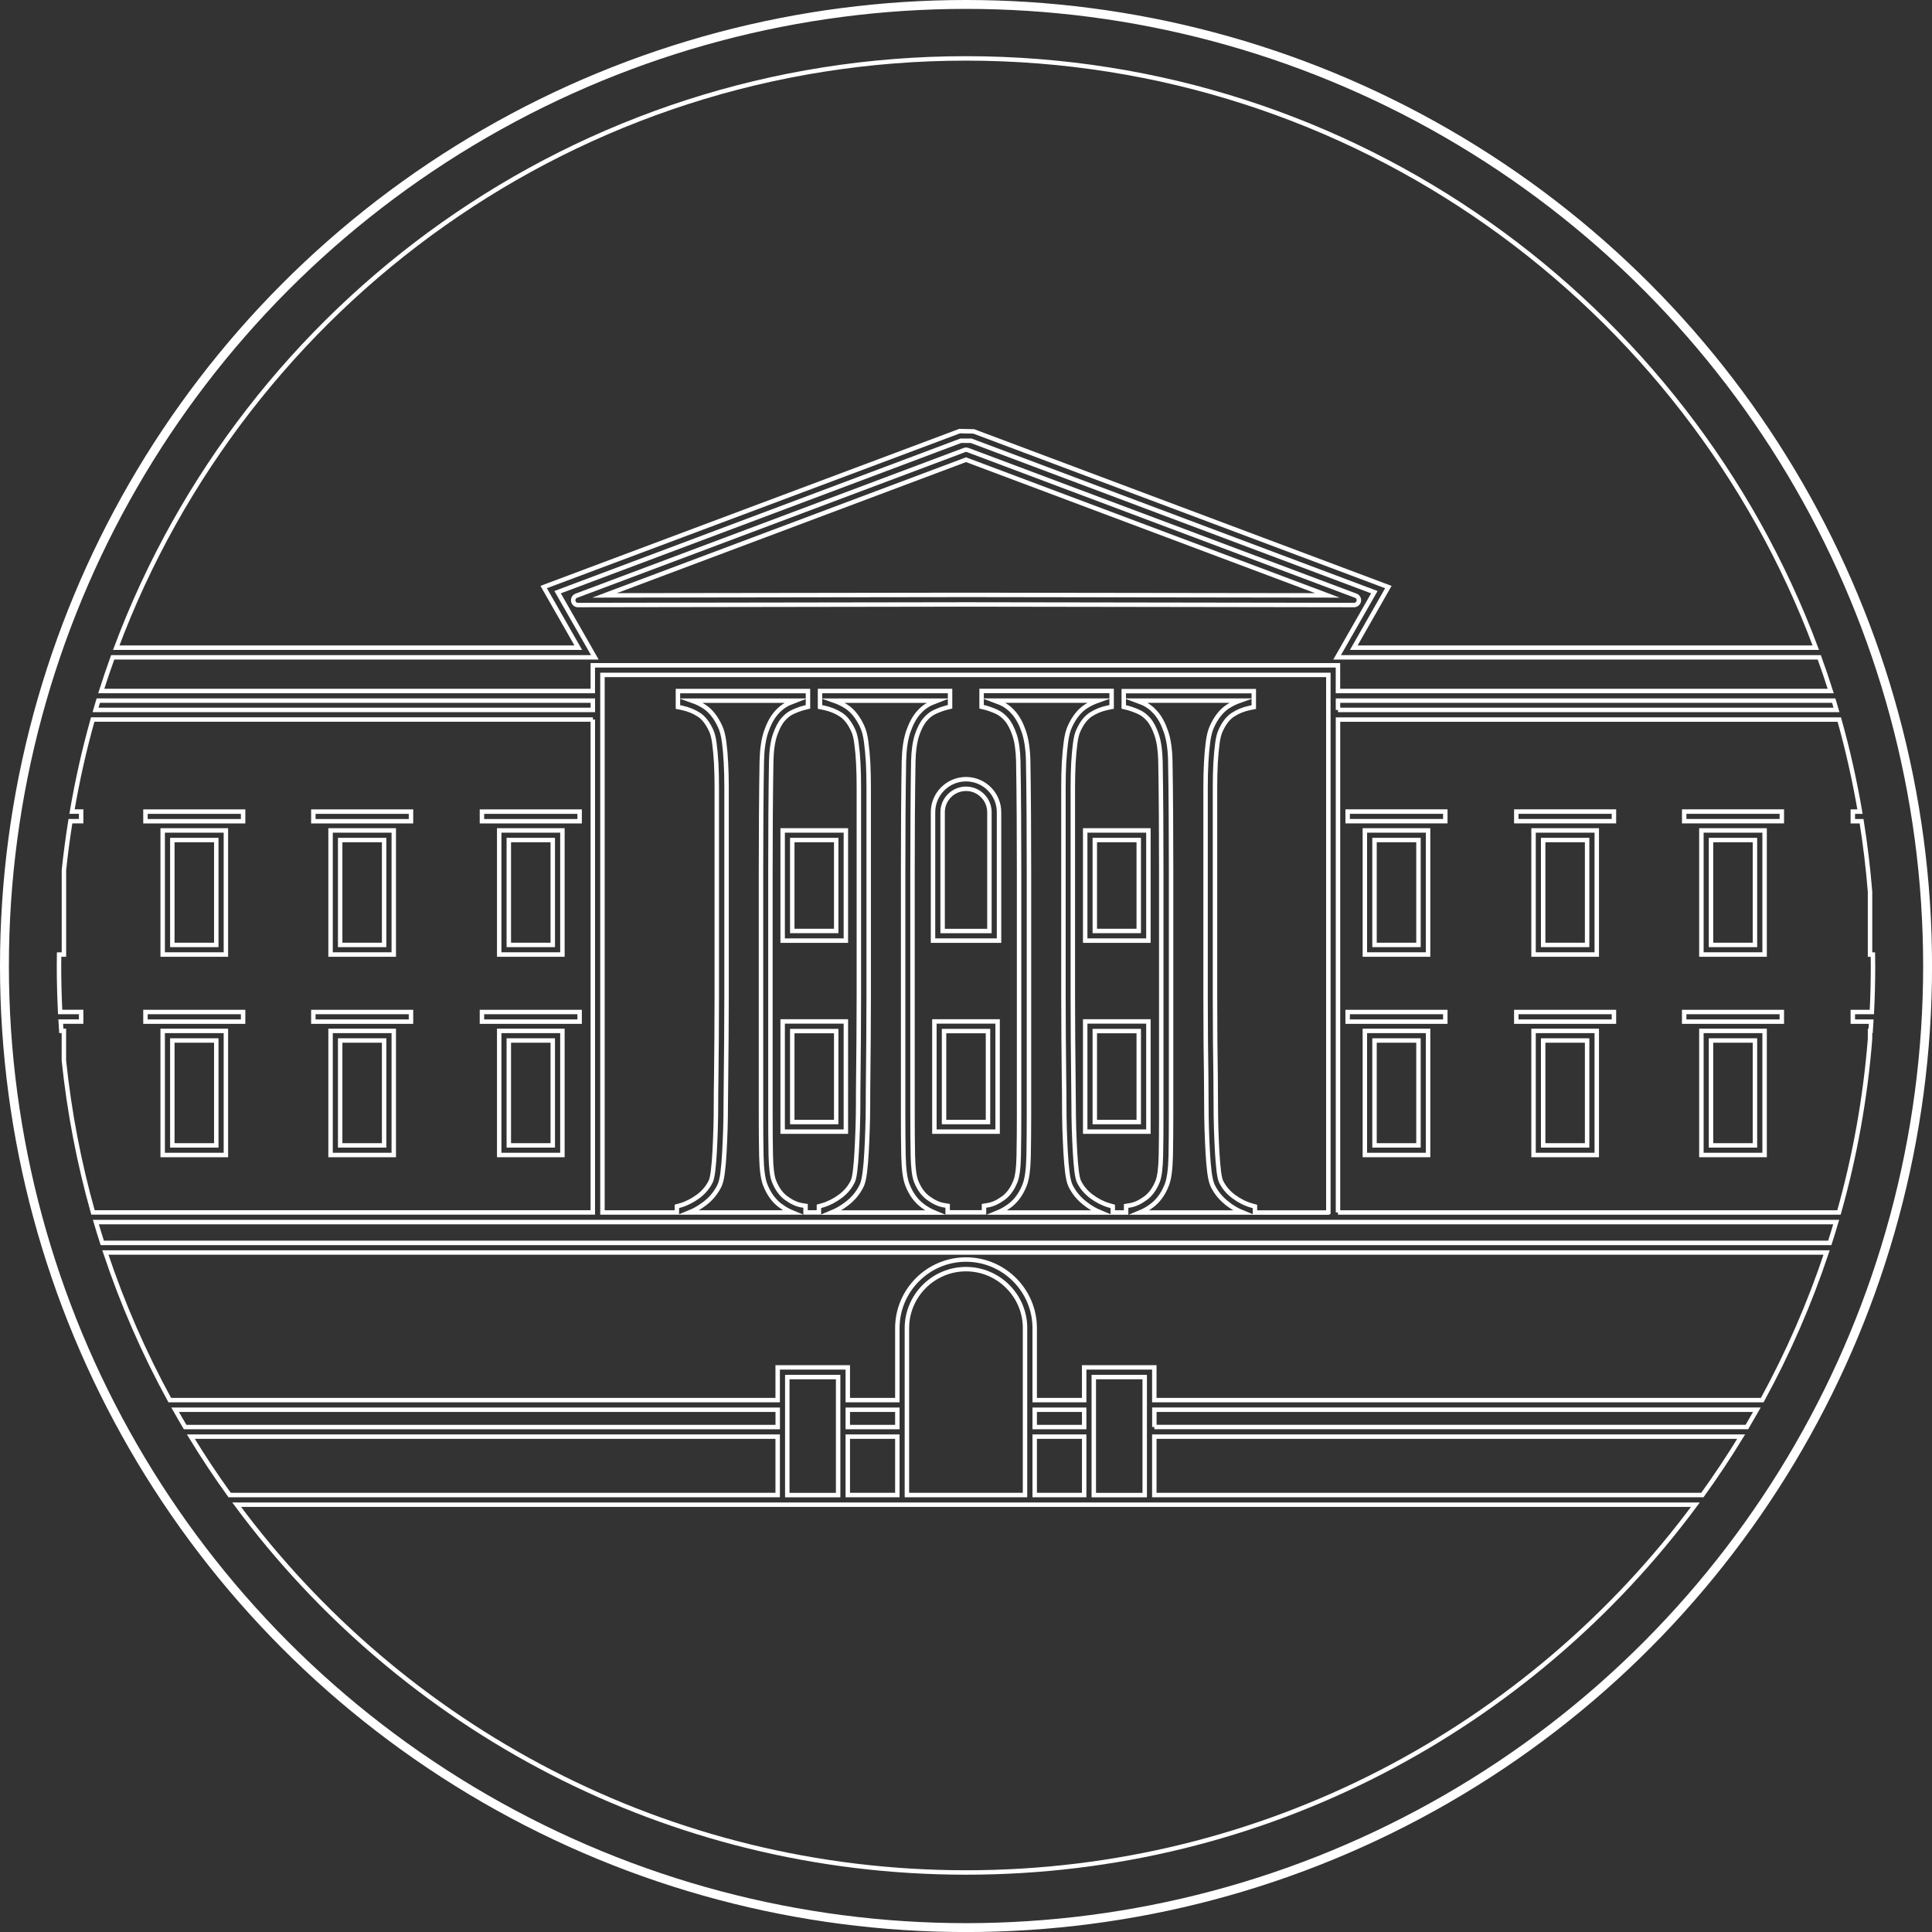 <?xml version="1.0" encoding="UTF-8"?> <svg xmlns="http://www.w3.org/2000/svg" id="Layer_1" data-name="Layer 1" viewBox="0 0 434.31 434.31"><rect x="0" y="0" width="434.31" height="434.31" fill="#333333" stroke="none"/><defs><style> .cls-1, .cls-2 { fill: none; stroke: #fff; stroke-linecap: round; stroke-miterlimit: 10; } .cls-2 { stroke-width: 2px; } </style></defs><g><rect class="cls-1" x="38.74" y="188.84" width="9.88" height="23.58"></rect><path class="cls-1" d="M244.12,270.67c-1.53-1.12-2.71-2.54-3.52-4.22-.29-.67-.51-1.65-.68-3.03-.14-1.13-.26-2.52-.37-4.38-.09-1.65-.17-3.42-.23-5.31-.06-1.92-.08-3.77-.08-5.5,0-1.51-.01-3.57-.06-6.17-.03-2.62-.06-5.46-.08-8.55-.03-3.1-.04-6.28-.04-9.53v-47.06c0-1.96.04-3.81.13-5.5.1-1.72.25-3.29.43-4.65.19-1.46.5-2.63.91-3.49.91-2,2.1-3.49,3.51-4.43.84-.55,1.77-1,2.76-1.35h-23.13c.41.15.84.33,1.29.53,1.13.51,2.14,1.29,3.02,2.33.87,1.04,1.62,2.44,2.2,4.18.57,1.72.89,3.91.95,6.5.06,3.48.11,7.39.14,12.32.03,4.39.04,8.61.04,12.62v54.71c0,3.13-.03,6.21-.08,9.14-.07,3.12-.37,5.26-.9,6.57-.79,2.03-1.95,3.61-3.45,4.7-.86.63-1.73,1.12-2.58,1.47h23.1c-1.14-.47-2.24-1.1-3.27-1.88Z"></path><rect class="cls-1" x="38.74" y="233.9" width="9.88" height="23.58"></rect><path class="cls-1" d="M133.27,157.5H22.09c-.21.7-.42,1.39-.62,2.09h111.8v-2.09Z"></path><rect class="cls-1" x="76.47" y="233.9" width="9.88" height="23.58"></rect><path class="cls-1" d="M207.45,271.09c-1.5-1.09-2.66-2.67-3.45-4.7-.53-1.3-.83-3.45-.9-6.56-.06-2.93-.08-6-.08-9.14v-54.71c0-4.01.01-8.23.04-12.62.03-4.76.08-8.78.14-12.3.06-2.6.38-4.79.95-6.51.59-1.74,1.33-3.14,2.2-4.18.89-1.05,1.9-1.83,3.02-2.32.44-.2.88-.38,1.3-.54h-23.13c.99.35,1.91.8,2.75,1.35,1.42.94,2.6,2.43,3.52,4.44.41.85.72,2.03.91,3.49.18,1.37.33,2.93.43,4.65h0c.08,1.68.13,3.53.13,5.51v47.06c0,3.25-.01,6.43-.04,9.53-.03,3.1-.06,5.94-.08,8.55-.04,2.6-.04,4.66-.04,6.17,0,1.9-.05,3.84-.1,5.48-.06,1.91-.14,3.68-.23,5.32-.08,1.6-.21,3.07-.37,4.38-.18,1.44-.39,2.37-.68,3.01-.8,1.69-1.99,3.12-3.53,4.25-1.03.78-2.13,1.41-3.27,1.88h23.1c-.85-.35-1.71-.84-2.58-1.47Z"></path><path class="cls-1" d="M175.5,271.09c-1.49-1.08-2.66-2.66-3.46-4.7-.53-1.31-.82-3.46-.89-6.56-.06-2.92-.08-5.99-.08-9.14v-54.71c0-4.01.01-8.23.04-12.62.03-4.93.08-8.84.14-12.3.06-2.61.38-4.8.95-6.51.61-1.78,1.35-3.18,2.21-4.18.88-1.04,1.9-1.83,3.02-2.32.43-.19.86-.37,1.31-.54h-23.14c.99.35,1.91.8,2.75,1.34,1.42.94,2.6,2.43,3.52,4.44.41.85.72,2.03.91,3.49.19,1.42.33,2.99.41,4.65.09,1.61.14,3.46.14,5.51v47.06c0,3.25-.01,6.43-.04,9.53-.03,3.1-.06,5.94-.08,8.55-.04,2.6-.06,4.66-.06,6.17,0,1.73-.03,3.58-.08,5.48-.06,1.91-.14,3.68-.23,5.32-.08,1.58-.21,3.05-.37,4.38-.17,1.38-.39,2.33-.68,3-.81,1.7-1.99,3.12-3.53,4.25-1.05.78-2.14,1.42-3.27,1.88h23.1c-.85-.35-1.71-.84-2.58-1.47Z"></path><rect class="cls-1" x="76.47" y="188.84" width="9.88" height="23.58"></rect><path class="cls-1" d="M133.27,161.75H20.84c-1.9,6.76-3.45,13.66-4.65,20.69h2.05v2.16h-2.41c-.58,3.65-1.08,7.33-1.46,11.04v18.94h-1.08c0,.81-.03,1.63-.03,2.44,0,3.51.09,7,.26,10.47h4.72v2.16h-4.59c.04.69.08,1.39.13,2.08h.58v6.67c1.22,11.7,3.43,23.11,6.54,34.15h112.36v-110.8ZM50.78,259.64h-14.21v-27.9h14.21v27.9ZM54.65,229.66h-21.95v-2.16h21.95v2.16ZM36.57,214.58v-27.9h14.21v27.9h-14.21ZM54.65,184.61h-21.95v-2.16h21.95v2.16ZM88.52,259.64h-14.21v-27.9h14.21v27.9ZM92.39,229.66h-21.95v-2.16h21.95v2.16ZM74.31,214.58v-27.9h14.21v27.9h-14.21ZM92.39,184.61h-21.95v-2.16h21.95v2.16ZM126.43,259.64h-14.21v-27.9h14.21v27.9ZM130.3,229.66h-21.96v-2.16h21.96v2.16ZM112.22,214.58v-27.9h14.21v27.9h-14.21ZM130.3,184.61h-21.96v-2.16h21.96v2.16Z"></path><rect class="cls-1" x="346.9" y="233.9" width="9.88" height="23.58"></rect><rect class="cls-1" x="308.99" y="233.9" width="9.88" height="23.58"></rect><rect class="cls-1" x="384.63" y="233.9" width="9.88" height="23.58"></rect><rect class="cls-1" x="114.38" y="233.9" width="9.88" height="23.58"></rect><rect class="cls-1" x="114.38" y="188.84" width="9.88" height="23.58"></rect><rect class="cls-1" x="178.1" y="188.84" width="9.88" height="20.44"></rect><rect class="cls-1" x="178.1" y="231.78" width="9.88" height="20.45"></rect><rect class="cls-1" x="245.88" y="309.56" width="11.45" height="26.53"></rect><path class="cls-1" d="M411.54,155.34c-.81-2.55-1.66-5.07-2.57-7.57h-108.39l8.37-14.65-90.64-34.04h-2.32l-90.64,34.04,8.37,14.65H25.33c-.9,2.5-1.76,5.03-2.57,7.57h110.5v-5.78h167.51v5.78h110.77ZM129.93,136.02c-.52,0-.97-.38-1.06-.89-.09-.53.2-1.03.68-1.21l87.24-32.75c.23-.1.51-.1.77,0l87.21,32.74c.49.17.78.68.69,1.21-.12.53-.56.89-1.08.89l-87.26-.13-87.2.13Z"></path><path class="cls-1" d="M276.08,270.67c-1.54-1.13-2.72-2.55-3.51-4.22-.3-.68-.52-1.64-.7-3.02-.16-1.32-.29-2.79-.37-4.38-.09-1.64-.17-3.41-.23-5.31-.06-1.92-.08-3.77-.08-5.5,0-1.51-.01-3.57-.04-6.17-.04-2.47-.07-5.17-.1-8.08v-.47c-.03-3.09-.04-6.27-.04-9.53v-47.06c0-2.09.05-3.89.14-5.51.08-1.67.22-3.23.41-4.65.19-1.46.5-2.63.91-3.49.91-2,2.1-3.49,3.51-4.43.84-.55,1.77-1,2.76-1.35h-23.14c.44.16.88.34,1.31.53,1.13.51,2.14,1.29,3.02,2.33.85,1,1.6,2.4,2.2,4.18.58,1.71.9,3.9.95,6.5.07,3.53.11,7.56.14,12.32.03,4.39.04,8.61.04,12.62v54.71c0,3.15-.03,6.22-.08,9.14-.07,3.12-.37,5.26-.9,6.57-.79,2.03-1.95,3.61-3.45,4.7-.86.63-1.73,1.12-2.58,1.47h23.1c-1.13-.46-2.23-1.1-3.28-1.88Z"></path><path class="cls-1" d="M412.76,274.72H21.55c.46,1.57.94,3.13,1.44,4.68h388.34c.5-1.55.98-3.11,1.44-4.68Z"></path><polygon class="cls-1" points="135.91 133.84 217.2 133.73 298.41 133.84 217.16 103.34 135.91 133.84"></polygon><path class="cls-1" d="M298.61,272.56v-120.84h-163.18v120.84h16.73v-1.37l.78-.22c1.36-.39,2.72-1.08,4.02-2.03,1.26-.94,2.21-2.09,2.84-3.42.11-.23.32-.86.5-2.36.16-1.36.27-2.79.35-4.24.08-1.61.17-3.37.22-5.26.06-1.87.08-3.69.08-5.42,0-1.53.01-3.59.06-6.21.03-2.6.06-5.44.08-8.53s.04-6.26.04-9.51v-47.06c0-1.92-.04-3.73-.13-5.39-.11-1.79-.24-3.25-.41-4.46-.16-1.23-.41-2.2-.72-2.86-.76-1.65-1.68-2.85-2.75-3.55-1.11-.73-2.41-1.25-3.86-1.56l-.86-.17v-3.59h29.23v3.55l-.81.2c-.81.21-1.67.52-2.55.92-.82.36-1.58.95-2.26,1.75-.7.82-1.3,1.99-1.8,3.46-.5,1.48-.79,3.46-.84,5.87-.06,3.44-.11,7.34-.14,12.27-.03,4.4-.04,8.59-.04,12.6v54.71c0,3.14.03,6.2.08,9.09.06,2.79.3,4.75.74,5.8.66,1.66,1.58,2.92,2.73,3.77,1.21.88,2.37,1.41,3.44,1.59l.91.15v1.47h3v-1.37l.8-.22c1.38-.4,2.72-1.08,4-2.03,1.26-.94,2.21-2.09,2.84-3.42.11-.24.32-.86.5-2.36.16-1.37.28-2.8.35-4.24.09-1.47.16-3.14.23-5.26.07-2.26.1-3.93.1-5.42s0-3.59.04-6.21c.03-2.6.06-5.44.08-8.53s.04-6.26.04-9.51v-47.06c0-1.93-.04-3.75-.13-5.39-.08-1.6-.22-3.1-.41-4.46-.16-1.23-.4-2.19-.72-2.86-.76-1.65-1.68-2.85-2.75-3.55-1.11-.73-2.41-1.25-3.86-1.56l-.86-.17v-3.59h29.23v3.55l-.81.2c-.81.21-1.67.52-2.55.92-.82.36-1.58.95-2.26,1.75-.69.81-1.29,1.97-1.8,3.47-.5,1.54-.79,3.51-.84,5.87-.06,3.46-.11,7.36-.14,12.27-.03,4.4-.04,8.59-.04,12.6v54.71c0,3.13.03,6.19.08,9.09.05,2.72.31,4.73.74,5.8.65,1.65,1.57,2.92,2.73,3.76,1.21.88,2.37,1.41,3.44,1.59l.91.15v1.47h8.17v-1.47l.91-.15c1.08-.17,2.23-.71,3.44-1.59,1.16-.85,2.07-2.12,2.71-3.76.44-1.05.7-3,.75-5.81.06-2.91.08-5.97.08-9.09v-54.71c0-4.01-.01-8.21-.04-12.6-.03-4.79-.08-8.81-.14-12.29-.06-2.39-.34-4.36-.84-5.85-.51-1.5-1.11-2.66-1.8-3.47-.68-.8-1.44-1.39-2.25-1.75-.88-.4-1.74-.71-2.56-.93l-.8-.19v-3.55h29.23v3.59l-.87.17c-1.45.3-2.74.83-3.85,1.56-1.07.7-1.99,1.89-2.73,3.53-.33.67-.57,1.64-.73,2.88-.17,1.21-.3,2.63-.41,4.47-.08,1.66-.13,3.48-.13,5.39v47.06c0,3.25.01,6.42.04,9.51s.06,5.93.08,8.54c.04,2.62.06,4.68.06,6.21,0,1.73.03,3.55.08,5.42.06,1.89.14,3.65.23,5.26.08,1.46.2,2.89.35,4.25.18,1.41.37,2.07.51,2.38.62,1.31,1.58,2.46,2.83,3.4,1.28.95,2.63,1.63,4.02,2.03l.78.22v1.37h3v-1.47l.91-.15c1.07-.17,2.23-.7,3.44-1.59,1.15-.84,2.07-2.11,2.73-3.76.43-1.06.68-3.01.74-5.81.06-2.89.08-5.95.08-9.09v-54.71c0-4.01-.01-8.21-.04-12.6-.03-4.76-.08-8.78-.14-12.29-.06-2.4-.34-4.37-.84-5.85-.49-1.47-1.09-2.64-1.8-3.48-.68-.79-1.44-1.38-2.25-1.73-.88-.4-1.74-.71-2.56-.93l-.8-.19v-3.55h29.23v3.59l-.87.17c-1.45.3-2.75.83-3.85,1.56-1.07.7-1.99,1.89-2.73,3.53-.32.67-.57,1.63-.73,2.86-.17,1.23-.3,2.65-.41,4.48-.08,1.63-.13,3.44-.13,5.39v47.06c0,3.25.01,6.42.04,9.51v.47c.03,2.91.06,5.6.1,8.06.03,2.62.04,4.68.04,6.21,0,1.73.03,3.55.08,5.42.06,1.89.14,3.65.23,5.26.08,1.44.2,2.87.35,4.25.17,1.4.37,2.07.51,2.38.62,1.31,1.58,2.46,2.83,3.39,1.3.96,2.65,1.64,4.02,2.03l.78.22v1.37h16.45ZM190.15,254.39h-14.21v-24.77h14.21v24.77ZM190.15,186.68v24.77h-14.21v-24.77h14.21ZM224.26,254.39h-14.21v-24.77h14.21v24.77ZM224.58,182.58v28.87h-14.84v-28.87c0-4.09,3.33-7.42,7.42-7.42s7.42,3.33,7.42,7.42ZM258.16,254.39h-14.21v-24.77h14.21v24.77ZM258.16,186.68v24.77h-14.21v-24.77h14.21Z"></path><rect class="cls-1" x="212.22" y="231.78" width="9.88" height="20.45"></rect><rect class="cls-1" x="246.11" y="188.84" width="9.88" height="20.44"></rect><rect class="cls-1" x="246.11" y="231.78" width="9.88" height="20.45"></rect><path class="cls-1" d="M217.16,177.32c-2.9,0-5.26,2.36-5.26,5.26v26.71h10.52v-26.71c0-2.9-2.36-5.26-5.26-5.26Z"></path><path class="cls-1" d="M230.43,298.58c0-7.32-5.96-13.28-13.28-13.28s-13.28,5.96-13.28,13.28v37.5h26.55v-37.5Z"></path><path class="cls-1" d="M259.49,320.79h133.21c.76-1.29,1.51-2.58,2.25-3.89h-135.45v3.89Z"></path><path class="cls-1" d="M396.15,314.74c5.76-10.53,10.62-21.63,14.47-33.18H23.69c3.85,11.56,8.71,22.65,14.47,33.18h136.66v-7.35h15.76v7.35h11.14v-16.16c0-8.51,6.93-15.44,15.44-15.44s15.44,6.93,15.44,15.44v16.16h11.12v-7.35h15.77v7.35h136.66Z"></path><path class="cls-1" d="M174.82,316.91H39.37c.73,1.3,1.48,2.6,2.25,3.89h133.21v-3.89Z"></path><rect class="cls-1" x="176.98" y="309.56" width="11.43" height="26.53"></rect><path class="cls-1" d="M259.49,336.08h123.2c3.07-4.26,5.98-8.63,8.72-13.13h-131.92v13.13Z"></path><path class="cls-1" d="M300.77,272.56h112.63c3.54-12.54,5.91-25.57,6.98-38.97v-1.85h.14c.05-.69.09-1.38.13-2.08h-4.14v-2.16h4.28c.18-3.47.26-6.96.26-10.47,0-.82-.02-1.63-.03-2.44h-.64v-14.12c-.43-5.35-1.07-10.64-1.9-15.86h-1.97v-2.16h1.61c-1.2-7.02-2.75-13.93-4.65-20.69h-112.69v110.8ZM321.03,259.64h-14.21v-27.9h14.21v27.9ZM358.95,259.64h-14.21v-27.9h14.21v27.9ZM396.68,259.64h-14.21v-27.9h14.21v27.9ZM378.6,182.44h21.95v2.16h-21.95v-2.16ZM396.68,186.68v27.9h-14.21v-27.9h14.21ZM378.6,227.5h21.95v2.16h-21.95v-2.16ZM340.86,182.44h21.95v2.16h-21.95v-2.16ZM358.95,186.68v27.9h-14.21v-27.9h14.21ZM340.86,227.5h21.95v2.16h-21.95v-2.16ZM302.95,182.44h21.95v2.16h-21.95v-2.16ZM321.03,186.68v27.9h-14.21v-27.9h14.21ZM302.95,227.5h21.95v2.16h-21.95v-2.16Z"></path><path class="cls-1" d="M300.77,159.59h112.07c-.2-.7-.41-1.4-.62-2.09h-111.44v2.09Z"></path><rect class="cls-1" x="190.58" y="322.95" width="11.14" height="13.13"></rect><path class="cls-1" d="M130,145.6l-7.78-13.63.41-.16,93.1-34.9,3.17.07,93.2,34.99-7.77,13.63h103.86C379.23,68.22,304.63,13.13,217.16,13.13S55.08,68.22,26.13,145.6h103.87Z"></path><path class="cls-1" d="M53.2,338.25c37.15,50.16,96.75,82.68,163.96,82.68s126.81-32.52,163.96-82.68H53.2Z"></path><rect class="cls-1" x="190.58" y="316.91" width="11.14" height="3.89"></rect><rect class="cls-1" x="232.6" y="322.95" width="11.12" height="13.13"></rect><rect class="cls-1" x="308.99" y="188.84" width="9.88" height="23.58"></rect><rect class="cls-1" x="232.6" y="316.91" width="11.12" height="3.89"></rect><path class="cls-1" d="M174.82,322.95H42.9c2.74,4.5,5.65,8.87,8.72,13.13h123.2v-13.13Z"></path><rect class="cls-1" x="346.9" y="188.84" width="9.88" height="23.58"></rect><rect class="cls-1" x="384.63" y="188.84" width="9.88" height="23.58"></rect></g><circle class="cls-2" cx="217.16" cy="217.16" r="216.16"></circle></svg> 